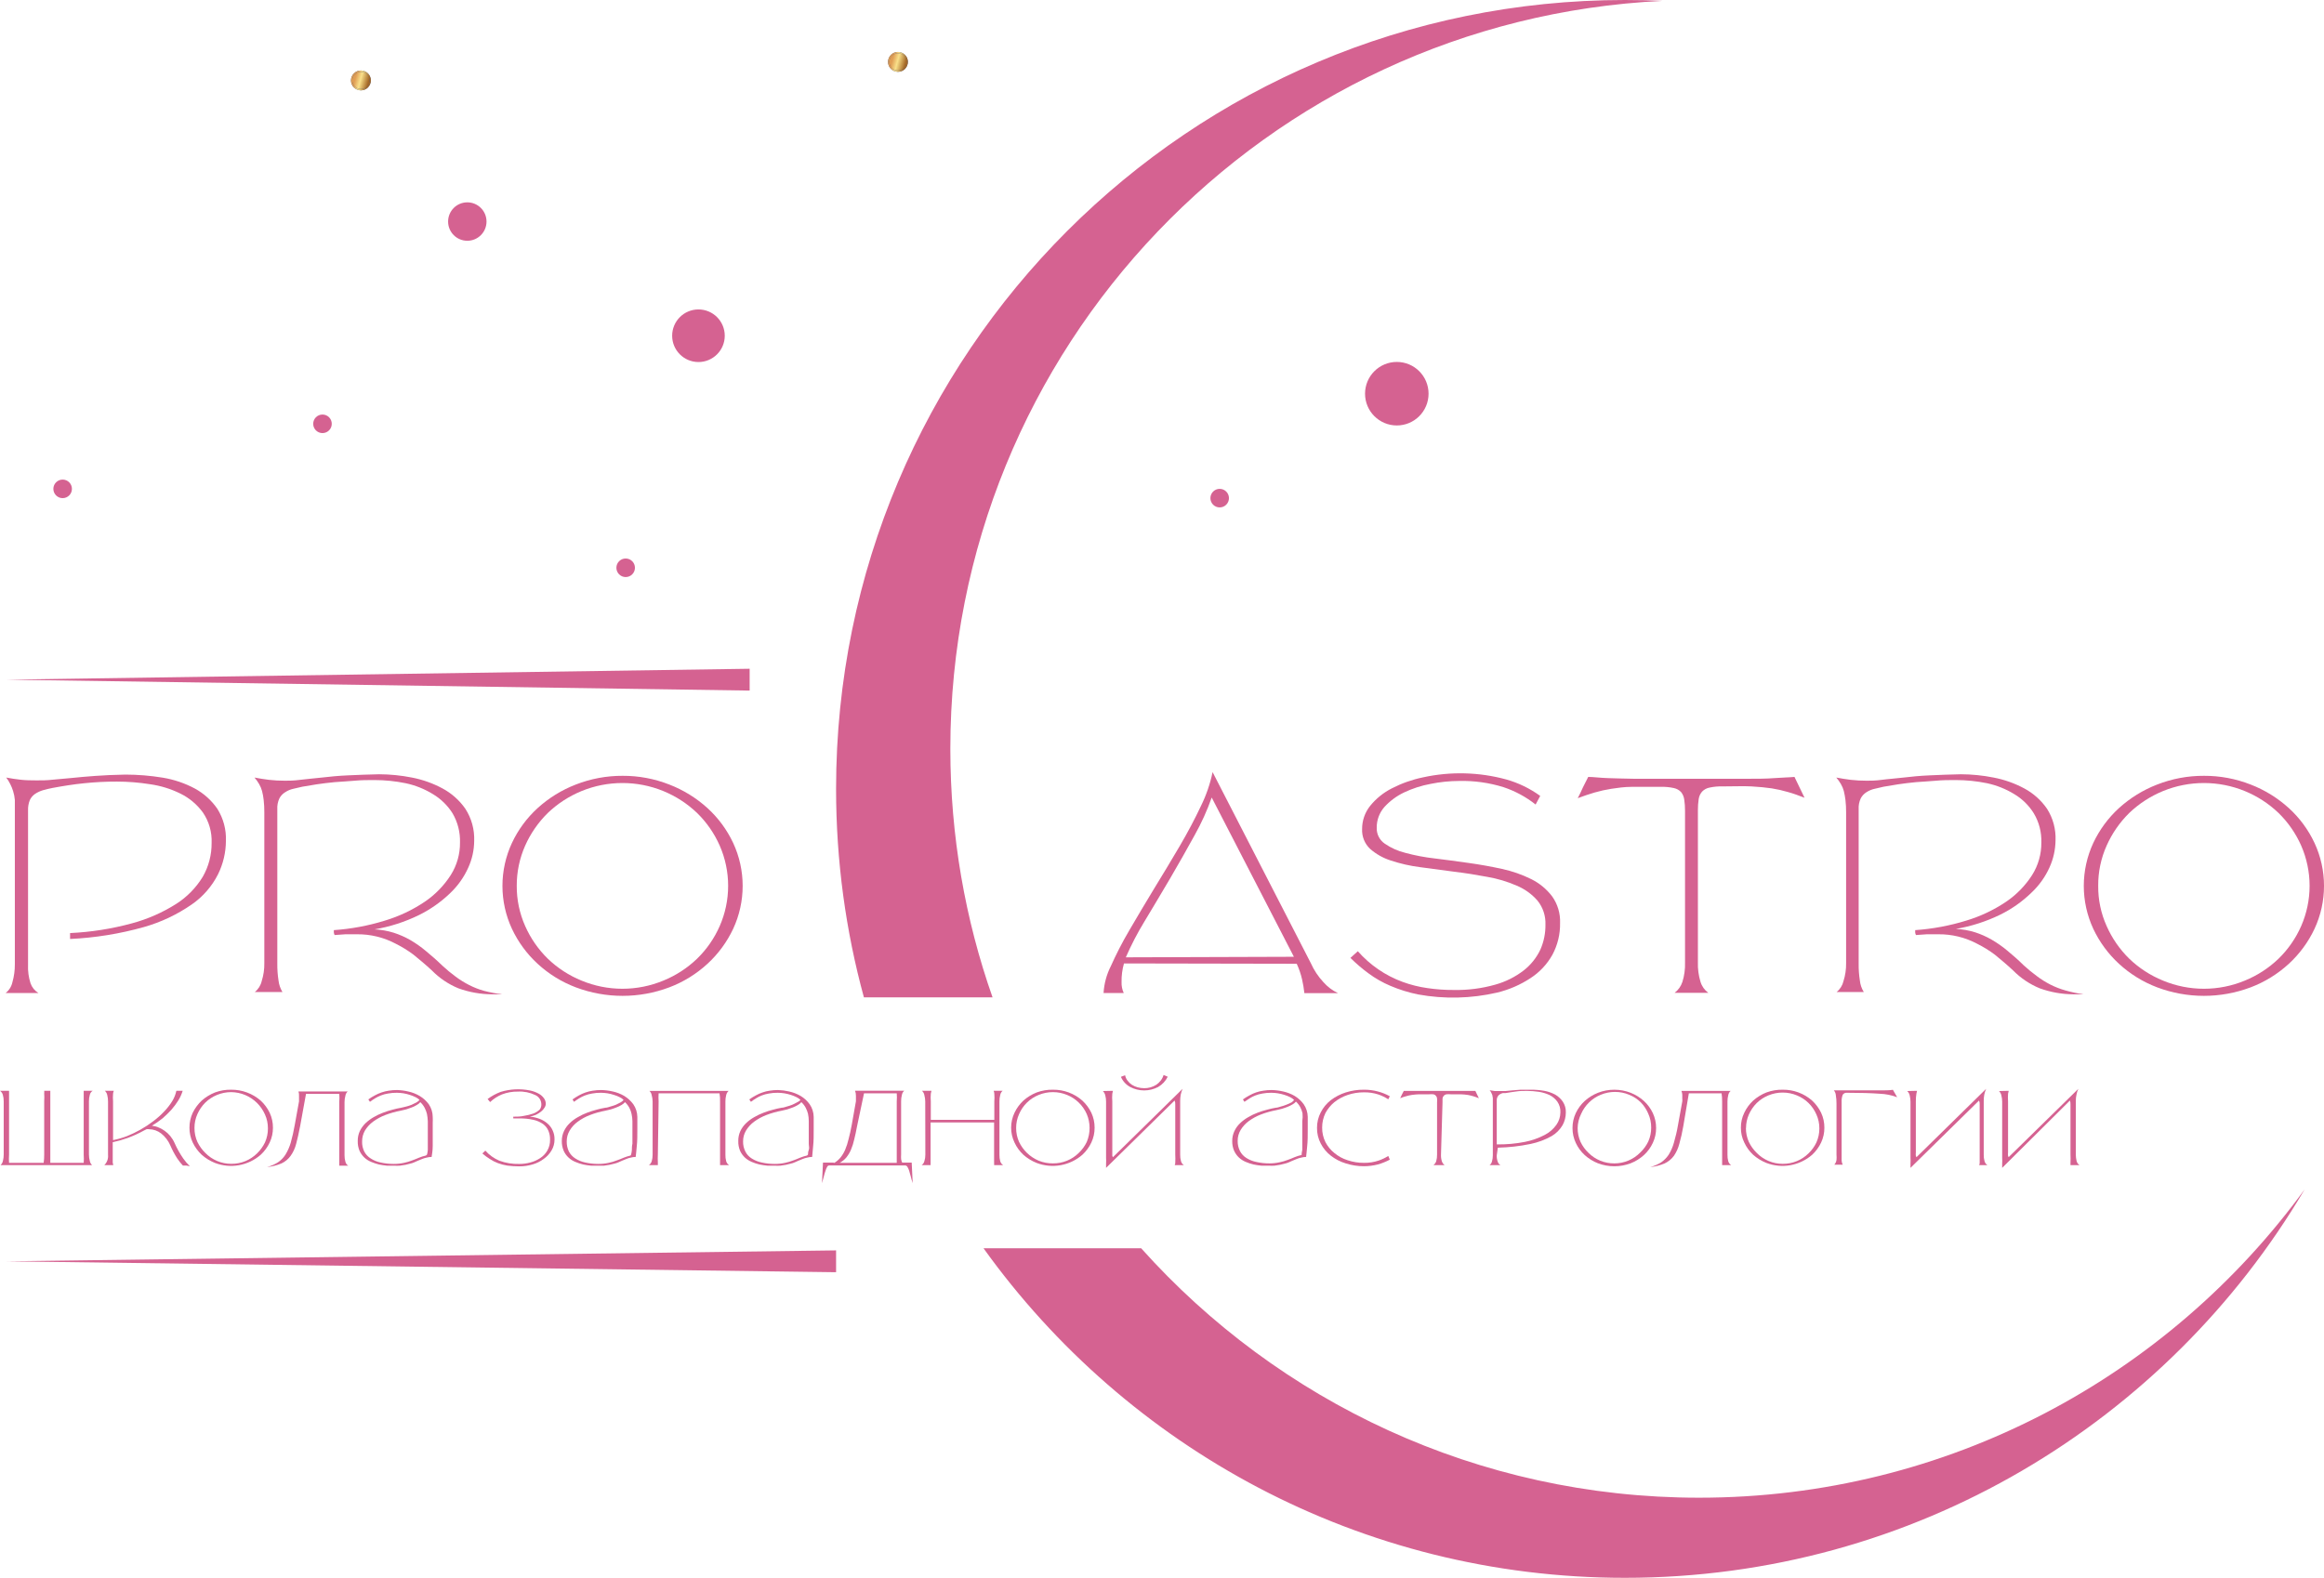 <?xml version="1.0" encoding="UTF-8"?> <svg xmlns="http://www.w3.org/2000/svg" width="455" height="309" viewBox="0 0 455 309" fill="none"><g clip-path="url(#clip0_649_2)"><path d="M146.768 135.244L1.241 133.106L146.768 130.969V135.244Z" fill="#D56291"></path><path fill-rule="evenodd" clip-rule="evenodd" d="M318.127 309C374.802 309 424.346 278.459 451.213 232.93C424.558 269.527 381.383 293.311 332.656 293.311C289.26 293.311 250.268 274.447 223.426 244.468H192.561C220.586 283.544 266.385 309 318.127 309ZM169.14 195.327H194.327C188.973 180.097 186.06 163.716 186.06 146.656C186.06 68.064 247.854 3.912 325.486 0.172C323.048 0.058 320.594 0 318.127 0C232.834 0 163.69 69.172 163.69 154.5C163.69 168.632 165.587 182.322 169.14 195.327Z" fill="#D56291"></path><path d="M16.388 227.731C16.428 227.204 16.428 226.675 16.388 226.149V214.735C16.403 214.535 16.403 214.335 16.388 214.136C16.388 213.965 16.388 213.858 16.388 213.794C16.383 213.737 16.383 213.68 16.388 213.623H18.14C17.999 213.71 17.876 213.825 17.781 213.961C17.685 214.097 17.618 214.251 17.585 214.414C17.465 214.823 17.407 215.248 17.414 215.675V226.106C17.415 226.532 17.473 226.956 17.585 227.367C17.638 227.681 17.797 227.967 18.033 228.179H0.107C0.351 227.952 0.516 227.653 0.577 227.325C0.679 226.927 0.73 226.517 0.726 226.106V215.675C0.731 215.248 0.674 214.823 0.556 214.414C0.469 214.093 0.272 213.813 0 213.623H1.773C1.768 213.68 1.768 213.737 1.773 213.794C1.767 213.908 1.767 214.022 1.773 214.136C1.761 214.335 1.761 214.535 1.773 214.735C1.773 214.991 1.773 215.312 1.773 215.718V226.149C1.732 226.675 1.732 227.204 1.773 227.731H8.547C8.624 227.207 8.66 226.678 8.653 226.149V215.675C8.687 215.155 8.687 214.634 8.653 214.115C8.672 213.951 8.672 213.786 8.653 213.623H9.85C9.855 213.68 9.855 213.737 9.85 213.794C9.84 213.908 9.84 214.022 9.85 214.136C9.85 214.286 9.85 214.478 9.85 214.735V226.149C9.85 226.555 9.85 226.876 9.85 227.111C9.85 227.346 9.85 227.581 9.85 227.731H16.388Z" fill="#D56291"></path><path d="M29.742 220.463C30.174 220.512 30.599 220.619 31.002 220.784C31.434 220.954 31.843 221.176 32.22 221.446C32.636 221.736 33.009 222.081 33.331 222.472C33.677 222.895 33.965 223.362 34.186 223.862C34.652 224.918 35.217 225.927 35.874 226.876C36.256 227.424 36.693 227.933 37.177 228.393L36.493 228.265H35.81C35.41 227.839 35.045 227.382 34.72 226.897C34.192 226.082 33.735 225.224 33.352 224.332C32.956 223.413 32.339 222.606 31.558 221.981C30.881 221.449 30.047 221.156 29.186 221.147C29.023 221.118 28.857 221.118 28.695 221.147L28.224 221.382C27.188 221.955 26.11 222.448 24.998 222.857C24.043 223.202 23.065 223.481 22.071 223.691V226.127C22.071 226.897 22.071 227.431 22.071 227.688C22.09 227.855 22.126 228.02 22.178 228.179H20.426C20.689 227.92 20.891 227.605 21.017 227.257C21.142 226.91 21.189 226.538 21.152 226.17V215.718C21.156 215.3 21.106 214.883 21.003 214.478C20.941 214.15 20.777 213.85 20.533 213.623H22.285C22.201 213.805 22.15 214.001 22.135 214.2C22.093 214.691 22.093 215.184 22.135 215.675V223.284C23.052 223.102 23.952 222.845 24.827 222.515C25.744 222.144 26.636 221.716 27.498 221.232C28.368 220.741 29.203 220.192 29.998 219.586C30.763 219.015 31.478 218.378 32.135 217.684C32.732 217.065 33.262 216.385 33.716 215.654C34.101 215.028 34.375 214.341 34.528 213.623H35.767C35.563 214.284 35.276 214.916 34.912 215.504C34.511 216.143 34.061 216.751 33.566 217.321C33.021 217.916 32.443 218.479 31.835 219.009C31.17 219.54 30.471 220.025 29.742 220.463Z" fill="#D56291"></path><path d="M45.276 213.41C47.396 213.393 49.448 214.154 51.045 215.548C51.772 216.222 52.366 217.027 52.797 217.92C53.225 218.837 53.444 219.837 53.438 220.849C53.445 221.853 53.226 222.847 52.797 223.756C52.372 224.659 51.777 225.471 51.045 226.149C49.838 227.203 48.367 227.908 46.791 228.19C45.214 228.473 43.59 228.321 42.093 227.752C41.138 227.373 40.256 226.83 39.486 226.149C38.76 225.466 38.166 224.654 37.734 223.756C37.305 222.847 37.086 221.853 37.093 220.849C37.087 219.837 37.306 218.837 37.734 217.92C38.172 217.031 38.766 216.228 39.486 215.548C40.256 214.866 41.138 214.324 42.093 213.944C43.111 213.569 44.191 213.388 45.276 213.41ZM38.076 220.913C38.071 221.855 38.267 222.788 38.653 223.648C39.039 224.444 39.559 225.168 40.191 225.786C40.853 226.464 41.644 227.003 42.517 227.37C43.391 227.737 44.329 227.925 45.276 227.924C46.228 227.933 47.173 227.751 48.054 227.389C48.906 227.034 49.682 226.519 50.34 225.872C50.972 225.253 51.492 224.53 51.879 223.734C52.264 222.874 52.461 221.941 52.455 220.998C52.462 220.055 52.266 219.122 51.879 218.262C51.507 217.426 50.986 216.666 50.34 216.018C48.993 214.675 47.178 213.909 45.276 213.88C44.316 213.878 43.364 214.068 42.477 214.436C41.626 214.784 40.85 215.292 40.191 215.932C39.545 216.58 39.024 217.341 38.653 218.177C38.265 219.036 38.069 219.97 38.076 220.913Z" fill="#D56291"></path><path d="M58.757 220.57C58.501 221.896 58.244 223.05 57.988 223.991C57.777 224.843 57.407 225.648 56.898 226.363C56.441 226.997 55.831 227.505 55.125 227.838C54.212 228.222 53.247 228.466 52.262 228.565C53.015 228.365 53.735 228.056 54.398 227.646C54.987 227.253 55.489 226.744 55.873 226.149C56.325 225.416 56.677 224.625 56.92 223.798C57.242 222.644 57.506 221.474 57.71 220.293L58.543 215.697C58.543 215.505 58.543 215.312 58.543 215.141C58.554 214.985 58.554 214.828 58.543 214.671C58.567 214.361 58.53 214.049 58.437 213.752H68.073C67.832 213.97 67.673 214.264 67.624 214.586C67.512 214.989 67.454 215.406 67.453 215.825V226.257C67.448 226.683 67.506 227.108 67.624 227.518C67.661 227.677 67.729 227.826 67.824 227.959C67.919 228.091 68.04 228.203 68.18 228.287H66.427V228.137C66.427 228.137 66.427 227.966 66.427 227.795C66.427 227.625 66.427 227.432 66.427 227.175V215.804C66.468 215.278 66.468 214.749 66.427 214.222H59.911L58.757 220.57Z" fill="#D56291"></path><path d="M82.134 215.418C81.921 215.194 81.667 215.012 81.386 214.883C81.028 214.705 80.656 214.555 80.275 214.435C79.857 214.293 79.428 214.186 78.993 214.114C78.569 214.048 78.14 214.012 77.711 214.007C77.123 213.997 76.536 214.047 75.959 214.157C75.475 214.228 75.002 214.357 74.549 214.542C74.148 214.699 73.762 214.893 73.395 215.119C73.063 215.322 72.742 215.544 72.433 215.781L72.113 215.311C72.521 215.017 72.949 214.752 73.395 214.52C73.811 214.289 74.247 214.095 74.698 213.943C75.156 213.784 75.628 213.669 76.109 213.601C76.652 213.512 77.203 213.469 77.754 213.473C78.473 213.494 79.189 213.587 79.89 213.751C80.688 213.917 81.453 214.213 82.155 214.627C82.854 215.046 83.464 215.598 83.95 216.252C84.445 216.984 84.713 217.847 84.719 218.731C84.74 219.13 84.74 219.529 84.719 219.928V221.061C84.719 222.386 84.719 223.498 84.719 224.438C84.719 225.379 84.57 226.084 84.505 226.576C84.181 226.576 83.857 226.62 83.544 226.704C83.229 226.764 82.921 226.857 82.625 226.982L81.792 227.324L81.066 227.644C80.832 227.748 80.588 227.827 80.339 227.88L79.399 228.115L78.288 228.286C77.918 228.307 77.546 228.307 77.177 228.286H75.766C75.235 228.239 74.707 228.16 74.185 228.051C73.66 227.918 73.146 227.747 72.647 227.538C72.159 227.332 71.711 227.043 71.322 226.683C70.927 226.305 70.608 225.855 70.382 225.357C70.137 224.754 70.02 224.106 70.04 223.455C70.028 222.784 70.167 222.12 70.446 221.51C70.727 220.938 71.103 220.418 71.557 219.971C72.038 219.52 72.569 219.126 73.138 218.795C73.725 218.452 74.34 218.159 74.976 217.919C75.59 217.681 76.218 217.481 76.856 217.32C77.419 217.163 77.99 217.034 78.566 216.935L79.548 216.701C79.905 216.612 80.255 216.498 80.596 216.358L81.514 215.91C81.747 215.782 81.957 215.616 82.134 215.418ZM83.608 226.106C83.683 225.811 83.733 225.51 83.758 225.208C83.758 224.844 83.758 224.438 83.758 223.989V222.622C83.758 222.13 83.758 221.702 83.758 221.296C83.758 220.89 83.758 220.078 83.758 219.565C83.737 219.084 83.68 218.605 83.586 218.133C83.486 217.724 83.335 217.329 83.138 216.957C82.921 216.539 82.632 216.162 82.283 215.846C82.097 216.076 81.863 216.266 81.599 216.401C81.297 216.592 80.974 216.749 80.638 216.872L79.548 217.256L78.459 217.513C77.424 217.708 76.409 217.994 75.425 218.368C74.572 218.693 73.767 219.132 73.032 219.672C72.397 220.14 71.86 220.728 71.451 221.403C71.081 222.055 70.89 222.792 70.895 223.54C70.869 224.228 71.016 224.912 71.322 225.528C71.613 226.083 72.049 226.548 72.583 226.875C73.175 227.26 73.835 227.529 74.527 227.666C75.362 227.852 76.215 227.945 77.07 227.944C77.752 227.946 78.433 227.875 79.1 227.73C79.639 227.618 80.168 227.46 80.681 227.26C81.151 227.089 81.599 226.918 82.027 226.726C82.47 226.545 82.927 226.402 83.394 226.298L83.608 226.106Z" fill="#D56291"></path><path d="M105.979 216.126C105.952 215.768 105.829 215.424 105.622 215.131C105.415 214.837 105.132 214.605 104.804 214.459C103.754 213.95 102.593 213.715 101.428 213.775C100.348 213.754 99.274 213.943 98.266 214.331C97.412 214.684 96.629 215.191 95.958 215.827L95.467 215.229C96.248 214.652 97.103 214.185 98.01 213.839C99.879 213.267 101.863 213.172 103.778 213.562C104.368 213.685 104.937 213.894 105.467 214.181C105.872 214.4 106.222 214.706 106.492 215.079C106.718 215.382 106.845 215.748 106.855 216.126C106.853 216.417 106.764 216.7 106.599 216.939C106.426 217.227 106.201 217.48 105.937 217.687C105.632 217.927 105.302 218.135 104.954 218.307C104.562 218.472 104.154 218.595 103.736 218.67C104.393 218.739 105.039 218.89 105.659 219.119C106.223 219.33 106.744 219.641 107.197 220.038C107.63 220.404 107.974 220.865 108.202 221.385C108.459 221.94 108.583 222.547 108.565 223.159C108.574 223.911 108.374 224.651 107.988 225.296C107.598 225.954 107.074 226.523 106.449 226.963C105.807 227.445 105.083 227.807 104.313 228.032C103.454 228.293 102.561 228.423 101.663 228.417C100.878 228.418 100.092 228.368 99.313 228.268C98.677 228.17 98.055 228.005 97.454 227.776C96.912 227.573 96.396 227.308 95.916 226.985C95.394 226.664 94.901 226.299 94.441 225.895L95.018 225.339C95.774 226.188 96.708 226.86 97.753 227.306C99.003 227.769 100.331 227.986 101.663 227.947C102.385 227.951 103.103 227.858 103.8 227.669C104.491 227.494 105.148 227.205 105.744 226.814C106.326 226.443 106.81 225.937 107.154 225.339C107.528 224.69 107.713 223.95 107.689 223.202C107.71 222.601 107.6 222.003 107.368 221.449C107.148 220.931 106.794 220.481 106.343 220.145C105.777 219.746 105.138 219.463 104.462 219.312C103.537 219.106 102.59 219.013 101.642 219.033H100.488V218.692C101.193 218.692 101.877 218.692 102.625 218.521C103.236 218.427 103.836 218.276 104.419 218.072C104.89 217.898 105.319 217.628 105.68 217.281C105.922 216.948 106.029 216.535 105.979 216.126Z" fill="#D56291"></path><path d="M122.088 215.418C121.88 215.188 121.625 215.005 121.34 214.884C120.985 214.697 120.613 214.547 120.228 214.435C119.811 214.293 119.382 214.186 118.947 214.114C118.523 214.049 118.094 214.013 117.665 214.007C117.077 213.998 116.49 214.049 115.913 214.157C115.43 214.234 114.957 214.363 114.503 214.542C114.102 214.7 113.715 214.893 113.349 215.119C113.017 215.322 112.696 215.543 112.387 215.782L112.088 215.311C112.492 215.022 112.913 214.758 113.349 214.52C113.765 214.288 114.201 214.095 114.652 213.943C115.11 213.784 115.582 213.67 116.062 213.601C116.606 213.513 117.156 213.47 117.707 213.473C118.463 213.489 119.215 213.582 119.951 213.751C120.748 213.921 121.512 214.217 122.216 214.627C122.904 215.052 123.506 215.603 123.989 216.252C124.492 216.982 124.767 217.845 124.78 218.731C124.78 219.137 124.78 219.543 124.78 219.928V221.061C124.78 222.386 124.78 223.498 124.673 224.438C124.566 225.379 124.545 226.084 124.459 226.576C124.134 226.577 123.811 226.619 123.498 226.704C123.189 226.764 122.889 226.857 122.6 226.982C122.316 227.079 122.038 227.193 121.767 227.324L121.041 227.645C120.806 227.745 120.563 227.824 120.314 227.88L119.353 228.115L118.263 228.286H117.13H115.72C115.196 228.239 114.675 228.161 114.16 228.051C113.634 227.925 113.119 227.753 112.622 227.538C112.131 227.338 111.682 227.048 111.297 226.683C110.895 226.311 110.575 225.86 110.357 225.358C110.104 224.756 109.98 224.108 109.994 223.455C109.988 222.783 110.135 222.118 110.421 221.51C110.695 220.934 111.072 220.412 111.532 219.971C112.005 219.511 112.537 219.115 113.114 218.795C113.693 218.452 114.301 218.159 114.93 217.919C115.545 217.684 116.173 217.484 116.81 217.32C117.373 217.163 117.943 217.035 118.519 216.936C118.818 216.936 119.16 216.808 119.523 216.701C119.879 216.609 120.229 216.495 120.571 216.359L121.468 215.91C121.705 215.789 121.916 215.622 122.088 215.418ZM123.562 226.106C123.636 225.811 123.686 225.511 123.711 225.208C123.711 224.844 123.712 224.438 123.818 223.99V222.621C123.818 222.13 123.818 221.703 123.818 221.296C123.818 220.89 123.818 220.078 123.818 219.565C123.809 219.083 123.751 218.603 123.647 218.133C123.563 217.722 123.419 217.326 123.22 216.957C122.996 216.543 122.708 216.168 122.365 215.845C122.171 216.069 121.939 216.257 121.682 216.401C121.369 216.588 121.04 216.745 120.699 216.871C120.357 217.021 119.993 217.128 119.609 217.256L118.541 217.513C117.505 217.703 116.489 217.989 115.506 218.368C114.652 218.689 113.847 219.128 113.114 219.672C112.473 220.134 111.935 220.723 111.532 221.403C111.146 222.048 110.946 222.788 110.956 223.541C110.941 224.228 111.088 224.909 111.383 225.528C111.68 226.078 112.115 226.543 112.643 226.875C113.237 227.256 113.897 227.524 114.588 227.666C115.423 227.851 116.275 227.944 117.13 227.944C117.813 227.948 118.494 227.876 119.16 227.73C119.7 227.618 120.228 227.461 120.741 227.26C121.233 227.089 121.682 226.918 122.109 226.725C122.546 226.548 122.996 226.405 123.455 226.298L123.562 226.106Z" fill="#D56291"></path><path d="M128.797 226.106C128.767 226.633 128.767 227.161 128.797 227.688C128.78 227.852 128.78 228.016 128.797 228.18H127.045C127.311 227.993 127.506 227.722 127.6 227.41C127.715 227 127.773 226.575 127.771 226.149V215.718C127.767 215.306 127.709 214.897 127.6 214.5C127.546 214.174 127.389 213.874 127.152 213.645H142.642C142.401 213.865 142.237 214.157 142.172 214.478C142.068 214.883 142.017 215.3 142.023 215.718V226.149C142.012 226.575 142.062 226.999 142.172 227.41C142.261 227.73 142.467 228.005 142.749 228.18H140.976C140.994 228.132 140.994 228.079 140.976 228.03C140.994 227.917 140.994 227.801 140.976 227.688C140.976 227.539 140.976 227.325 140.976 227.068V215.697C140.994 215.167 140.958 214.637 140.869 214.115H128.946C128.906 214.642 128.906 215.17 128.946 215.697L128.797 226.106Z" fill="#D56291"></path><path d="M156.722 215.418C156.505 215.198 156.252 215.018 155.974 214.883C155.616 214.705 155.245 214.555 154.863 214.435C154.438 214.293 154.002 214.186 153.56 214.114C153.143 214.049 152.721 214.014 152.299 214.007C151.705 213.998 151.11 214.048 150.526 214.157C150.043 214.234 149.57 214.363 149.116 214.542C148.721 214.699 148.343 214.892 147.983 215.119C147.651 215.322 147.33 215.544 147.022 215.781L146.701 215.311C147.109 215.017 147.537 214.752 147.983 214.52C148.397 214.285 148.834 214.091 149.287 213.943C149.743 213.779 150.216 213.664 150.697 213.601C151.24 213.512 151.791 213.469 152.342 213.473C153.062 213.496 153.777 213.589 154.479 213.751C155.275 213.921 156.04 214.217 156.743 214.627C157.44 215.04 158.044 215.593 158.517 216.252C159.019 216.982 159.294 217.845 159.307 218.731C159.307 219.137 159.307 219.544 159.307 219.928V221.061C159.307 222.386 159.307 223.498 159.201 224.438C159.094 225.379 159.072 226.084 159.008 226.576C158.683 226.576 158.36 226.62 158.047 226.704C157.732 226.764 157.424 226.857 157.128 226.982C156.844 227.079 156.565 227.194 156.295 227.324L155.568 227.644C155.335 227.748 155.091 227.827 154.842 227.88L153.88 228.115L152.791 228.286C152.414 228.307 152.036 228.307 151.658 228.286H150.269C149.738 228.239 149.21 228.16 148.688 228.051C148.161 227.925 147.647 227.754 147.15 227.538C146.662 227.332 146.214 227.043 145.825 226.683C145.43 226.305 145.111 225.855 144.885 225.357C144.64 224.754 144.523 224.106 144.543 223.455C144.531 222.784 144.669 222.12 144.949 221.51C145.223 220.933 145.599 220.412 146.06 219.971C146.537 219.515 147.068 219.12 147.641 218.795C148.228 218.452 148.843 218.159 149.479 217.919C150.091 217.678 150.72 217.478 151.359 217.32C151.915 217.163 152.478 217.034 153.047 216.935C153.368 216.935 153.688 216.807 154.051 216.701C154.407 216.609 154.757 216.495 155.098 216.358C155.406 216.226 155.705 216.076 155.996 215.91C156.269 215.798 156.516 215.63 156.722 215.418ZM158.196 226.106C158.196 225.892 158.196 225.592 158.346 225.208C158.496 224.823 158.346 224.438 158.346 223.989C158.346 223.54 158.346 223.092 158.346 222.622C158.346 222.151 158.346 221.702 158.346 221.296C158.346 220.89 158.346 220.078 158.346 219.565C158.343 219.084 158.293 218.604 158.196 218.133C158.096 217.724 157.945 217.329 157.748 216.957C157.531 216.539 157.242 216.162 156.893 215.846C156.703 216.073 156.471 216.262 156.209 216.401C155.902 216.583 155.58 216.74 155.248 216.872L154.158 217.256L153.068 217.513C152.033 217.705 151.018 217.992 150.034 218.368C149.182 218.693 148.377 219.132 147.641 219.672C147.007 220.14 146.469 220.728 146.06 221.403C145.674 222.048 145.474 222.788 145.483 223.54C145.465 224.23 145.62 224.913 145.932 225.528C146.215 226.082 146.644 226.547 147.171 226.875C147.773 227.257 148.439 227.525 149.137 227.666C149.972 227.852 150.824 227.945 151.68 227.944C152.362 227.946 153.043 227.875 153.709 227.73C154.248 227.614 154.776 227.457 155.291 227.26C155.761 227.089 156.209 226.918 156.637 226.726C157.08 226.545 157.537 226.402 158.004 226.298L158.196 226.106Z" fill="#D56291"></path><path d="M163.368 227.731C163.819 227.445 164.223 227.092 164.565 226.683C164.927 226.225 165.229 225.722 165.462 225.187C165.753 224.496 165.982 223.781 166.146 223.049C166.36 222.259 166.573 221.318 166.766 220.249L167.577 215.675C167.595 215.483 167.595 215.29 167.577 215.098C167.588 214.941 167.588 214.784 167.577 214.628C167.584 214.278 167.526 213.93 167.407 213.602H177.043C176.794 213.816 176.628 214.111 176.573 214.435C176.468 214.84 176.418 215.257 176.423 215.675V226.128C176.4 226.419 176.4 226.712 176.423 227.004C176.456 227.242 176.528 227.473 176.637 227.688H177.641H178.496L178.688 231.707C178.531 231.236 178.403 230.787 178.303 230.36C178.197 229.953 178.09 229.59 178.004 229.291C177.926 229.037 177.818 228.793 177.684 228.564C177.646 228.483 177.589 228.412 177.519 228.356C177.448 228.3 177.366 228.262 177.278 228.244H162.321C162.238 228.25 162.157 228.279 162.089 228.328C162.021 228.377 161.969 228.444 161.937 228.521C161.798 228.763 161.69 229.022 161.616 229.291C161.502 229.605 161.395 229.968 161.296 230.381C161.189 230.809 161.061 231.236 160.933 231.707L161.125 227.688H161.488H163.155L163.368 227.731ZM167.791 220.591C167.62 221.553 167.428 222.408 167.236 223.178C167.086 223.866 166.872 224.539 166.595 225.187C166.365 225.724 166.063 226.228 165.697 226.683C165.333 227.111 164.89 227.467 164.394 227.731H175.568C175.581 227.524 175.581 227.317 175.568 227.111C175.568 226.854 175.568 226.534 175.568 226.128V215.696C175.611 215.17 175.611 214.641 175.568 214.115H169.159L167.791 220.591Z" fill="#D56291"></path><path d="M181.146 215.718C181.143 215.299 181.085 214.882 180.975 214.478C180.923 214.147 180.756 213.844 180.505 213.623H182.363C182.307 213.812 182.264 214.005 182.235 214.2C182.193 214.698 182.193 215.199 182.235 215.696V219.309H194.67V215.696C194.712 215.206 194.712 214.712 194.67 214.221C194.666 214.016 194.623 213.813 194.542 213.623H196.294C196.045 213.838 195.879 214.132 195.824 214.456C195.718 214.868 195.668 215.293 195.675 215.718V226.149C195.665 226.574 195.715 226.999 195.824 227.41C195.914 227.73 196.119 228.004 196.401 228.179H194.628C194.646 228.131 194.646 228.078 194.628 228.03C194.646 227.916 194.646 227.801 194.628 227.688C194.628 227.538 194.628 227.325 194.628 227.068V219.822H182.192V226.106C182.192 226.876 182.192 227.41 182.192 227.688C182.182 227.851 182.182 228.016 182.192 228.179H180.44C180.706 227.996 180.896 227.723 180.975 227.41C181.107 227.003 181.172 226.577 181.167 226.149L181.146 215.718Z" fill="#D56291"></path><path d="M206.144 213.41C208.266 213.381 210.322 214.143 211.913 215.547C212.64 216.222 213.235 217.026 213.666 217.92C214.094 218.836 214.313 219.837 214.307 220.848C214.313 221.853 214.094 222.846 213.666 223.755C213.24 224.658 212.645 225.471 211.913 226.149C210.706 227.202 209.235 227.908 207.659 228.19C206.082 228.472 204.458 228.321 202.961 227.753C202.006 227.372 201.124 226.83 200.354 226.149C199.629 225.47 199.041 224.657 198.624 223.755C198.188 222.848 197.962 221.855 197.961 220.848C197.962 219.835 198.189 218.835 198.624 217.92C199.047 217.028 199.634 216.223 200.354 215.547C201.124 214.867 202.006 214.324 202.961 213.944C203.98 213.571 205.059 213.389 206.144 213.41ZM198.944 220.912C198.939 221.855 199.136 222.788 199.521 223.649C199.907 224.444 200.427 225.167 201.059 225.786C201.722 226.428 202.497 226.943 203.346 227.304C204.234 227.665 205.185 227.847 206.144 227.838C207.097 227.847 208.041 227.665 208.922 227.304C209.777 226.953 210.554 226.438 211.208 225.786C211.854 225.174 212.382 224.449 212.768 223.649C213.136 222.783 213.325 221.853 213.323 220.912C213.327 219.972 213.138 219.041 212.768 218.176C212.396 217.335 211.867 216.573 211.208 215.932C210.552 215.287 209.775 214.778 208.922 214.436C208.042 214.067 207.098 213.878 206.144 213.88C205.184 213.878 204.232 214.067 203.346 214.436C201.628 215.13 200.253 216.474 199.521 218.176C199.134 219.036 198.937 219.97 198.944 220.912Z" fill="#D56291"></path><path d="M217.896 213.625C217.84 213.814 217.797 214.007 217.768 214.202C217.727 214.7 217.727 215.2 217.768 215.698V225.702C217.753 225.915 217.753 226.129 217.768 226.343C217.794 226.443 217.837 226.537 217.896 226.621L231.528 213.24C231.375 213.607 231.253 213.986 231.165 214.373C231.096 214.768 231.061 215.169 231.058 215.57V226.151C231.049 226.562 231.1 226.972 231.207 227.369C231.285 227.705 231.492 227.998 231.785 228.181H229.99C230.067 228.029 230.104 227.86 230.096 227.689C230.126 227.163 230.126 226.635 230.096 226.108V216.318C230.122 216.048 230.078 215.775 229.968 215.527L216.55 228.715C216.55 228.48 216.55 228.203 216.55 227.861C216.573 227.49 216.573 227.119 216.55 226.749V215.762C216.556 215.351 216.505 214.941 216.401 214.544C216.33 214.213 216.166 213.909 215.931 213.668L217.896 213.625ZM220.268 210.568C220.348 210.957 220.516 211.323 220.759 211.637C220.996 211.955 221.284 212.23 221.614 212.449C221.957 212.669 222.332 212.835 222.725 212.941C223.144 213.05 223.574 213.108 224.007 213.112C224.855 213.126 225.688 212.888 226.4 212.428C226.725 212.203 227.013 211.928 227.255 211.616C227.506 211.29 227.695 210.92 227.81 210.525L228.622 210.867C228.208 211.708 227.553 212.407 226.742 212.877C225.898 213.318 224.96 213.549 224.007 213.549C223.054 213.549 222.116 213.318 221.272 212.877C220.461 212.436 219.822 211.736 219.456 210.889L220.268 210.568Z" fill="#D56291"></path><path d="M253.363 215.418C253.146 215.198 252.893 215.017 252.615 214.884C252.257 214.705 251.886 214.555 251.504 214.435C251.078 214.295 250.643 214.188 250.201 214.114C249.776 214.049 249.348 214.013 248.919 214.007C248.331 214 247.744 214.049 247.167 214.157C246.684 214.234 246.211 214.363 245.756 214.542C245.361 214.695 244.981 214.888 244.624 215.119L243.641 215.782L243.342 215.311C243.75 215.017 244.178 214.753 244.624 214.52C245.033 214.289 245.462 214.095 245.906 213.943C246.371 213.782 246.85 213.667 247.337 213.601C247.874 213.513 248.418 213.47 248.961 213.473C249.717 213.489 250.469 213.582 251.205 213.751C252.002 213.921 252.766 214.217 253.47 214.627C254.162 215.046 254.765 215.598 255.243 216.252C255.746 216.982 256.021 217.845 256.034 218.731C256.034 219.137 256.034 219.543 256.034 219.928V221.061C256.034 222.386 256.034 223.498 255.927 224.438C255.82 225.379 255.799 226.084 255.713 226.576C255.396 226.578 255.08 226.621 254.773 226.704C254.458 226.764 254.15 226.857 253.854 226.982C253.57 227.079 253.292 227.193 253.021 227.324L252.295 227.645C252.06 227.745 251.817 227.824 251.568 227.88L250.607 228.115L249.517 228.286C249.14 228.307 248.762 228.307 248.385 228.286H246.974C246.45 228.238 245.93 228.159 245.415 228.051C244.888 227.925 244.373 227.753 243.876 227.538C243.388 227.332 242.94 227.043 242.552 226.683C242.156 226.305 241.837 225.855 241.612 225.358C241.358 224.756 241.234 224.108 241.248 223.455C241.242 222.783 241.388 222.118 241.676 221.51C241.949 220.934 242.326 220.412 242.787 219.971C243.263 219.516 243.794 219.121 244.368 218.795C244.947 218.452 245.555 218.159 246.184 217.919C246.805 217.681 247.44 217.481 248.086 217.32C248.641 217.163 249.205 217.035 249.773 216.936C250.072 216.936 250.414 216.808 250.778 216.701C251.134 216.609 251.484 216.495 251.824 216.359C252.184 216.225 252.533 216.068 252.872 215.888C253.06 215.759 253.225 215.6 253.363 215.418ZM254.837 226.106C254.837 225.892 254.88 225.593 254.965 225.208C254.965 224.844 254.965 224.438 254.965 223.99C254.965 223.541 254.965 223.092 254.965 222.621C254.965 222.151 254.965 221.703 254.965 221.296C254.965 220.89 254.965 220.078 254.965 219.565C255.046 219.056 255.06 218.539 255.008 218.026C254.924 217.615 254.78 217.219 254.581 216.85C254.364 216.432 254.075 216.055 253.726 215.739C253.537 215.966 253.304 216.155 253.043 216.294C252.735 216.477 252.414 216.634 252.081 216.765C251.718 216.914 251.354 217.021 250.97 217.149L249.902 217.406C248.866 217.599 247.851 217.885 246.867 218.261C246.015 218.587 245.21 219.025 244.475 219.565C243.84 220.033 243.302 220.622 242.893 221.296C242.507 221.942 242.307 222.682 242.317 223.434C242.298 224.123 242.453 224.807 242.765 225.422C243.048 225.975 243.477 226.44 244.004 226.768C244.604 227.153 245.271 227.422 245.97 227.559C246.805 227.747 247.658 227.84 248.513 227.837C249.188 227.841 249.862 227.769 250.521 227.623C251.068 227.511 251.603 227.353 252.124 227.153C252.594 226.982 253.043 226.811 253.47 226.619C253.913 226.438 254.37 226.295 254.837 226.191V226.106Z" fill="#D56291"></path><path d="M272.102 227.11C271.354 227.506 270.566 227.821 269.751 228.051C268.864 228.275 267.953 228.39 267.038 228.393C265.826 228.397 264.622 228.21 263.47 227.837C262.408 227.519 261.415 227.004 260.542 226.319C259.724 225.679 259.054 224.87 258.577 223.947C258.085 223.004 257.835 221.954 257.85 220.89C257.839 219.834 258.088 218.791 258.577 217.855C259.047 216.921 259.719 216.104 260.542 215.461C261.425 214.792 262.415 214.279 263.47 213.943C264.623 213.578 265.828 213.397 267.038 213.409C267.954 213.401 268.866 213.516 269.751 213.751C270.572 213.962 271.362 214.278 272.102 214.691L271.803 215.29C271.201 214.9 270.556 214.585 269.88 214.349C268.963 214.047 268.003 213.903 267.038 213.922C265.956 213.913 264.879 214.087 263.854 214.435C262.91 214.75 262.028 215.227 261.247 215.846C260.53 216.438 259.935 217.164 259.496 217.983C259.067 218.869 258.847 219.842 258.855 220.826C258.841 221.811 259.061 222.785 259.496 223.669C259.925 224.495 260.521 225.223 261.247 225.806C262.009 226.442 262.887 226.921 263.833 227.217C264.865 227.566 265.949 227.739 267.038 227.73C268.018 227.747 268.994 227.595 269.922 227.281C270.581 227.055 271.212 226.753 271.803 226.384L272.102 227.11Z" fill="#D56291"></path><path d="M282.122 226.106C282.099 226.555 282.157 227.003 282.293 227.432C282.39 227.73 282.577 227.991 282.827 228.18H280.648C280.893 227.986 281.078 227.727 281.182 227.432C281.306 227.001 281.363 226.554 281.353 226.106V215.889C281.378 215.633 281.378 215.376 281.353 215.12C281.335 214.931 281.26 214.752 281.139 214.607C281.014 214.454 280.841 214.349 280.648 214.307C280.349 214.28 280.049 214.28 279.75 214.307C278.981 214.307 278.319 214.307 277.806 214.307C277.334 214.323 276.863 214.366 276.396 214.435C276.013 214.494 275.634 214.579 275.264 214.692C274.877 214.792 274.498 214.92 274.131 215.077L274.473 214.35C274.58 214.115 274.708 213.88 274.836 213.645H276.182H277.934H285.69H287.485H288.852L289.536 215.077C288.848 214.79 288.132 214.575 287.399 214.435C286.939 214.366 286.476 214.323 286.011 214.307C285.476 214.307 284.836 214.307 284.066 214.307C283.768 214.28 283.467 214.28 283.169 214.307C282.968 214.345 282.787 214.45 282.656 214.607C282.528 214.75 282.446 214.929 282.421 215.12C282.408 215.376 282.408 215.633 282.421 215.889L282.122 226.106Z" fill="#D56291"></path><path d="M293.04 226.255C293.018 226.684 293.084 227.113 293.232 227.516C293.274 227.656 293.342 227.787 293.434 227.901C293.525 228.014 293.638 228.109 293.766 228.179H291.63C291.862 228.004 292.028 227.755 292.1 227.474C292.215 227.078 292.273 226.667 292.271 226.255V215.888C292.271 215.546 292.271 215.268 292.271 215.033C292.25 214.831 292.214 214.631 292.164 214.434C292.106 214.272 292.034 214.115 291.95 213.964C291.873 213.801 291.773 213.649 291.651 213.516L292.634 213.665H293.724H294.792L296.096 213.537L297.719 213.408C298.318 213.408 299.001 213.408 299.749 213.408C300.608 213.404 301.466 213.475 302.313 213.622C303.058 213.755 303.778 214 304.45 214.349C305.056 214.689 305.575 215.165 305.967 215.738C306.384 216.371 306.593 217.118 306.565 217.876C306.563 218.743 306.342 219.596 305.924 220.355C305.406 221.239 304.67 221.975 303.787 222.493C302.5 223.214 301.109 223.733 299.664 224.032C297.554 224.469 295.408 224.713 293.253 224.759L293.04 226.255ZM293.04 224.117C294.89 224.149 296.738 223.984 298.553 223.626C299.908 223.358 301.217 222.898 302.441 222.258C303.351 221.787 304.135 221.106 304.727 220.27C305.218 219.567 305.486 218.733 305.497 217.876C305.54 217.117 305.33 216.365 304.898 215.738C304.501 215.198 303.981 214.758 303.381 214.456C302.703 214.141 301.984 213.925 301.245 213.815C300.502 213.706 299.752 213.649 299.001 213.644C298.253 213.644 297.527 213.644 296.865 213.751C296.202 213.857 295.433 213.943 294.728 214.071H294.215C294.018 214.118 293.83 214.197 293.66 214.306C293.477 214.403 293.328 214.552 293.232 214.734C293.097 214.959 293.03 215.219 293.04 215.482V224.117Z" fill="#D56291"></path><path d="M316.076 213.412C317.165 213.413 318.245 213.615 319.259 214.011C320.21 214.386 321.086 214.929 321.845 215.614C322.578 216.283 323.173 217.089 323.597 217.987C324.025 218.903 324.244 219.903 324.238 220.915C324.244 221.92 324.025 222.913 323.597 223.822C323.179 224.729 322.583 225.543 321.845 226.216C321.086 226.901 320.21 227.444 319.259 227.819C317.194 228.599 314.915 228.599 312.85 227.819C311.899 227.444 311.023 226.901 310.264 226.216C309.526 225.543 308.93 224.729 308.512 223.822C308.083 222.913 307.865 221.92 307.871 220.915C307.865 219.903 308.084 218.903 308.512 217.987C308.936 217.089 309.531 216.283 310.264 215.614C311.023 214.929 311.899 214.386 312.85 214.011C313.878 213.61 314.972 213.407 316.076 213.412ZM308.875 220.915C308.87 221.858 309.067 222.791 309.452 223.651C309.838 224.452 310.367 225.177 311.012 225.788C311.667 226.44 312.444 226.956 313.298 227.306C314.179 227.668 315.123 227.849 316.076 227.84C317.02 227.839 317.954 227.649 318.823 227.282C319.693 226.915 320.48 226.378 321.14 225.703C321.785 225.091 322.313 224.367 322.7 223.566C323.085 222.705 323.281 221.772 323.276 220.829C323.283 219.887 323.086 218.953 322.7 218.093C322.355 217.276 321.863 216.53 321.246 215.892C320.591 215.247 319.814 214.738 318.96 214.395C318.081 214.025 317.136 213.836 316.183 213.84C315.229 213.838 314.285 214.027 313.405 214.395C312.552 214.738 311.775 215.247 311.119 215.892C310.46 216.533 309.931 217.295 309.559 218.136C309.129 219.001 308.895 219.95 308.875 220.915Z" fill="#D56291"></path><path d="M329.557 220.57C329.363 221.723 329.106 222.865 328.788 223.99C328.575 224.838 328.213 225.642 327.72 226.363C327.25 226.993 326.634 227.5 325.925 227.838C325.019 228.222 324.061 228.467 323.083 228.565C323.835 228.361 324.554 228.051 325.22 227.645C325.798 227.241 326.298 226.734 326.694 226.149C327.147 225.419 327.492 224.627 327.72 223.798C328.06 222.647 328.331 221.476 328.531 220.292L329.364 215.697C329.385 215.512 329.385 215.326 329.364 215.141C329.375 214.984 329.375 214.827 329.364 214.671C329.381 214.321 329.323 213.971 329.194 213.645H338.83C338.581 213.859 338.415 214.154 338.36 214.478C338.255 214.883 338.205 215.3 338.21 215.718V226.149C338.2 226.575 338.25 226.999 338.36 227.41C338.449 227.73 338.655 228.005 338.937 228.18H337.163C337.163 228.18 337.163 228.18 337.163 228.03C337.17 227.916 337.17 227.802 337.163 227.688C337.176 227.482 337.176 227.275 337.163 227.068C337.163 226.812 337.163 226.491 337.163 226.106V215.697C337.171 215.167 337.135 214.638 337.057 214.115H330.647L329.557 220.57Z" fill="#D56291"></path><path d="M349.022 213.41C351.143 213.381 353.199 214.143 354.791 215.547C355.517 216.222 356.111 217.026 356.543 217.92C356.971 218.836 357.19 219.837 357.183 220.848C357.19 221.853 356.971 222.846 356.543 223.755C356.117 224.658 355.523 225.471 354.791 226.149C353.583 227.202 352.113 227.908 350.536 228.19C348.959 228.472 347.335 228.321 345.838 227.753C344.883 227.372 344.001 226.83 343.231 226.149C342.506 225.47 341.918 224.657 341.5 223.755C341.055 222.852 340.828 221.856 340.838 220.848C340.829 219.834 341.056 218.831 341.5 217.92C341.924 217.028 342.511 216.223 343.231 215.547C344.001 214.867 344.883 214.324 345.838 213.944C346.857 213.571 347.937 213.389 349.022 213.41ZM341.821 220.912C341.816 221.855 342.013 222.788 342.398 223.649C342.784 224.444 343.304 225.167 343.936 225.786C344.598 226.464 345.389 227.002 346.263 227.369C347.136 227.736 348.074 227.925 349.022 227.924C349.974 227.932 350.918 227.751 351.799 227.389C352.654 227.039 353.431 226.523 354.085 225.872C354.724 225.259 355.246 224.534 355.624 223.734C356.009 222.874 356.206 221.941 356.201 220.998C356.208 220.055 356.011 219.121 355.624 218.262C355.26 217.422 354.738 216.659 354.085 216.018C353.429 215.372 352.652 214.864 351.799 214.521C350.919 214.153 349.975 213.964 349.022 213.966C348.061 213.964 347.11 214.153 346.222 214.521C345.372 214.869 344.596 215.377 343.936 216.018C343.291 216.665 342.769 217.426 342.398 218.262C342.03 219.097 341.841 220 341.843 220.912H341.821Z" fill="#D56291"></path><path d="M359.042 213.537H359.704H368.251C369.063 213.537 369.853 213.537 370.601 213.43L371.434 214.883C370.347 214.472 369.199 214.241 368.037 214.199C366.349 214.071 364.213 214.007 361.627 214.007C361.463 213.986 361.296 214.011 361.146 214.079C360.995 214.147 360.866 214.255 360.773 214.392C360.6 214.856 360.528 215.351 360.559 215.845V226.148C360.559 226.576 360.559 226.96 360.559 227.281C360.572 227.564 360.644 227.841 360.773 228.093H359.127C359.357 227.836 359.506 227.516 359.555 227.174C359.584 226.833 359.584 226.489 359.555 226.148V216.166C359.563 215.607 359.52 215.049 359.427 214.499C359.404 214.145 359.269 213.808 359.042 213.537Z" fill="#D56291"></path><path d="M375.325 213.625C375.269 213.814 375.226 214.007 375.196 214.202C375.118 214.697 375.083 215.197 375.09 215.698V225.702C375.061 225.915 375.061 226.13 375.09 226.343C375.115 226.443 375.158 226.537 375.217 226.621L388.849 213.24C388.687 213.603 388.567 213.983 388.486 214.373C388.416 214.769 388.381 215.169 388.381 215.57V226.151C388.37 226.562 388.42 226.972 388.528 227.369C388.605 227.706 388.814 227.998 389.104 228.182H387.48C387.558 228.03 387.596 227.86 387.589 227.69C387.589 227.412 387.589 226.878 387.589 226.108V216.318C387.616 216.048 387.569 215.776 387.461 215.527L374.042 228.716C374.042 228.481 374.042 228.203 374.042 227.861C374.066 227.491 374.066 227.119 374.042 226.749V215.763C374.037 215.352 373.987 214.943 373.893 214.544C373.823 214.208 373.651 213.902 373.401 213.668L375.325 213.625Z" fill="#D56291"></path><path d="M393.27 213.625C393.216 213.814 393.173 214.007 393.143 214.202C393.104 214.7 393.104 215.201 393.143 215.698V225.702C393.115 225.915 393.115 226.13 393.143 226.343C393.162 226.441 393.201 226.535 393.251 226.621L406.901 213.24C406.731 213.599 406.607 213.98 406.541 214.373C406.452 214.766 406.41 215.168 406.41 215.57V226.151C406.414 226.561 406.464 226.97 406.561 227.369C406.638 227.706 406.847 227.998 407.137 228.182H405.366C405.366 228.182 405.366 227.989 405.366 227.69C405.393 227.163 405.393 226.635 405.366 226.108V216.318C405.382 216.05 405.347 215.781 405.258 215.527L391.991 228.716C391.991 228.481 391.991 228.203 391.991 227.861C392.014 227.491 392.014 227.119 391.991 226.749V215.763C391.994 215.351 391.944 214.941 391.84 214.544C391.778 214.211 391.612 213.904 391.368 213.668L393.27 213.625Z" fill="#D56291"></path><path d="M163.691 249.152L1.241 247.015L163.691 244.877V249.152Z" fill="#D56291"></path><path d="M1.219 152.275C2.181 152.467 3.121 152.595 4.04 152.702C4.958 152.809 5.984 152.83 7.159 152.83C8.334 152.83 9.146 152.83 10.257 152.702L14.018 152.36C15.385 152.21 16.945 152.082 18.654 151.954C20.363 151.826 22.329 151.74 24.53 151.697C26.985 151.7 29.436 151.9 31.859 152.296C34.062 152.659 36.191 153.381 38.162 154.433C39.919 155.396 41.427 156.758 42.563 158.409C43.733 160.283 44.314 162.465 44.23 164.672C44.219 166.957 43.686 169.209 42.67 171.256C41.478 173.6 39.724 175.613 37.563 177.113C34.697 179.104 31.52 180.606 28.162 181.559C23.451 182.881 18.606 183.662 13.719 183.889V182.734C17.807 182.544 21.862 181.905 25.812 180.832C28.879 180.009 31.804 178.727 34.487 177.027C36.609 175.676 38.393 173.854 39.7 171.705C40.854 169.689 41.451 167.401 41.431 165.078C41.518 162.958 40.918 160.867 39.721 159.114C38.576 157.542 37.066 156.273 35.32 155.417C33.437 154.487 31.417 153.866 29.337 153.578C27.217 153.242 25.074 153.07 22.927 153.066C20.787 153.06 18.647 153.167 16.517 153.386C14.381 153.6 12.394 153.921 10.321 154.305C9.659 154.433 9.018 154.583 8.42 154.754C7.867 154.918 7.341 155.163 6.86 155.481C6.415 155.788 6.061 156.209 5.834 156.699C5.585 157.332 5.469 158.008 5.492 158.687V188.912C5.433 190.157 5.6 191.403 5.984 192.588C6.263 193.375 6.806 194.04 7.522 194.469H1.112C1.79 193.933 2.259 193.177 2.437 192.332C2.76 191.192 2.918 190.011 2.907 188.826V159.093C2.907 158.131 2.907 157.319 2.907 156.656C2.857 156.069 2.743 155.488 2.565 154.925C2.419 154.454 2.233 153.996 2.01 153.557C1.789 153.105 1.524 152.675 1.219 152.275Z" fill="#D56291"></path><path d="M98.329 194.725C97.995 194.748 97.659 194.748 97.325 194.725H96.342C94.091 194.713 91.858 194.316 89.74 193.55C87.799 192.749 86.04 191.564 84.569 190.066C83.33 188.911 82.133 187.928 80.958 186.966C79.871 186.15 78.713 185.435 77.497 184.829C75.164 183.584 72.556 182.945 69.912 182.969C69.1 182.969 68.352 182.969 67.647 182.969L65.51 183.119C65.432 182.965 65.381 182.799 65.361 182.627C65.369 182.47 65.369 182.313 65.361 182.157C68.747 181.924 72.096 181.3 75.339 180.297C78.116 179.465 80.753 178.218 83.159 176.599C85.19 175.223 86.92 173.449 88.244 171.384C89.457 169.467 90.088 167.239 90.06 164.971C90.116 162.977 89.612 161.008 88.607 159.285C87.639 157.746 86.322 156.457 84.762 155.523C83.116 154.51 81.309 153.787 79.42 153.386C77.409 152.976 75.362 152.768 73.309 152.766C72.027 152.766 70.745 152.766 69.42 152.894C68.096 153.022 66.814 153.065 65.553 153.172C64.292 153.279 63.139 153.45 62.028 153.599L59.186 154.07L57.434 154.476C56.869 154.594 56.333 154.819 55.853 155.139C55.361 155.427 54.961 155.85 54.699 156.357C54.389 157.025 54.249 157.759 54.293 158.494C54.293 160.012 54.293 161.594 54.293 163.282V179.228C54.293 182.791 54.293 185.954 54.293 188.719C54.279 189.821 54.358 190.922 54.528 192.011C54.618 192.813 54.88 193.586 55.297 194.276H49.891C50.569 193.737 51.044 192.984 51.237 192.139C51.596 191.006 51.77 189.822 51.75 188.634V159.093C51.758 158.279 51.716 157.465 51.622 156.656C51.558 156.065 51.451 155.479 51.302 154.903C51.169 154.424 50.976 153.964 50.725 153.535C50.464 153.089 50.163 152.667 49.827 152.274C50.782 152.459 51.722 152.609 52.648 152.723C53.697 152.841 54.753 152.898 55.81 152.894C56.536 152.894 57.519 152.894 58.759 152.723C59.998 152.552 61.408 152.467 63.032 152.274C64.655 152.082 66.215 151.932 68.117 151.847C70.019 151.761 72.07 151.676 74.228 151.633C76.38 151.641 78.527 151.856 80.638 152.274C82.736 152.677 84.761 153.398 86.642 154.411C88.422 155.366 89.953 156.729 91.107 158.388C92.315 160.255 92.92 162.449 92.838 164.672C92.826 166.495 92.425 168.295 91.663 169.952C90.817 171.827 89.612 173.519 88.116 174.932C86.317 176.66 84.263 178.102 82.027 179.207C79.276 180.551 76.348 181.494 73.331 182.007C74.607 182.068 75.87 182.291 77.091 182.67C78.221 183.032 79.309 183.512 80.338 184.102C81.41 184.725 82.425 185.44 83.373 186.239C84.377 187.073 85.509 188.035 86.62 189.125C87.44 189.887 88.303 190.601 89.206 191.263C90.038 191.889 90.925 192.44 91.855 192.909C92.776 193.381 93.743 193.761 94.74 194.041C95.919 194.35 97.118 194.579 98.329 194.725Z" fill="#D56291"></path><path d="M121.896 151.936C125.026 151.921 128.129 152.501 131.041 153.646C133.797 154.71 136.332 156.276 138.519 158.263C140.624 160.184 142.33 162.501 143.541 165.082C144.766 167.716 145.4 170.587 145.4 173.493C145.4 176.399 144.766 179.269 143.541 181.904C142.325 184.488 140.62 186.81 138.519 188.744C136.344 190.746 133.805 192.313 131.041 193.361C125.14 195.584 118.632 195.584 112.73 193.361C109.966 192.313 107.427 190.746 105.252 188.744C103.151 186.81 101.446 184.488 100.231 181.904C99.005 179.269 98.371 176.399 98.371 173.493C98.371 170.587 99.005 167.716 100.231 165.082C101.441 162.501 103.147 160.184 105.252 158.263C107.439 156.276 109.974 154.71 112.73 153.646C115.65 152.503 118.76 151.923 121.896 151.936ZM101.171 173.482C101.154 176.191 101.715 178.873 102.816 181.348C103.876 183.749 105.384 185.926 107.26 187.761C109.164 189.589 111.397 191.04 113.841 192.036C116.384 193.094 119.111 193.638 121.864 193.638C124.618 193.638 127.345 193.094 129.887 192.036C132.331 191.04 134.564 189.589 136.468 187.761C138.351 185.931 139.86 183.754 140.913 181.348C141.997 178.868 142.558 176.189 142.558 173.482C142.558 170.774 141.997 168.096 140.913 165.616C139.855 163.214 138.346 161.037 136.468 159.203C134.559 157.382 132.327 155.932 129.887 154.928C124.746 152.82 118.982 152.82 113.841 154.928C111.401 155.932 109.169 157.382 107.26 159.203C105.389 161.042 103.881 163.218 102.816 165.616C101.72 168.093 101.159 170.773 101.171 173.482Z" fill="#D56291"></path><path d="M220.054 188.68C219.718 189.869 219.56 191.1 219.584 192.335C219.554 193.071 219.701 193.804 220.011 194.473H216.059C216.168 192.633 216.656 190.836 217.49 189.193C218.451 187.055 219.627 184.683 221.144 182.118C222.661 179.553 224.22 176.86 225.951 174.038C227.682 171.216 229.348 168.459 230.951 165.723C232.553 162.987 233.942 160.358 235.118 157.857C236.159 155.747 236.928 153.513 237.404 151.209L256.634 188.616C257.246 189.991 258.084 191.256 259.112 192.356C259.904 193.255 260.871 193.982 261.954 194.494H255.373C255.276 193.588 255.126 192.689 254.924 191.801C254.681 190.749 254.33 189.724 253.877 188.744L220.054 188.68ZM253.322 187.376L237.233 156.189C236.329 158.747 235.207 161.221 233.878 163.585C232.361 166.364 230.759 169.164 229.028 172.136C227.297 175.106 225.674 177.757 224.071 180.45C222.695 182.709 221.474 185.058 220.417 187.483L253.322 187.376Z" fill="#D56291"></path><path d="M302.572 181.072C302.638 179.368 302.084 177.697 301.013 176.37C299.896 175.092 298.499 174.09 296.932 173.441C295.099 172.642 293.176 172.068 291.205 171.731C289.069 171.325 286.932 170.983 284.624 170.705L278.044 169.829C276.09 169.581 274.166 169.144 272.296 168.525C270.79 168.048 269.4 167.262 268.215 166.216C267.7 165.722 267.296 165.122 267.031 164.459C266.766 163.795 266.645 163.083 266.677 162.369C266.666 160.715 267.224 159.107 268.258 157.816C269.423 156.379 270.88 155.206 272.531 154.375C274.448 153.391 276.489 152.672 278.599 152.237C283.98 151.058 289.565 151.197 294.881 152.643C297.276 153.317 299.533 154.41 301.547 155.871L300.65 157.559C298.769 156.07 296.643 154.92 294.368 154.161C291.561 153.287 288.631 152.876 285.693 152.942C283.805 152.948 281.923 153.142 280.074 153.519C278.269 153.852 276.517 154.42 274.86 155.208C273.415 155.902 272.116 156.867 271.035 158.051C270.058 159.168 269.526 160.606 269.54 162.091C269.515 162.701 269.645 163.307 269.918 163.852C270.191 164.398 270.597 164.866 271.1 165.212C272.329 166.063 273.706 166.679 275.159 167.029C277.044 167.538 278.966 167.902 280.907 168.119C283.043 168.375 285.18 168.674 287.488 168.995C289.795 169.316 291.911 169.7 294.068 170.171C296.06 170.599 297.991 171.274 299.816 172.18C301.408 172.974 302.797 174.122 303.876 175.536C304.963 177.06 305.512 178.902 305.436 180.773C305.476 182.933 304.961 185.068 303.94 186.972C302.909 188.822 301.442 190.392 299.666 191.546C297.661 192.867 295.442 193.829 293.107 194.389C288.029 195.564 282.765 195.687 277.638 194.752C275.776 194.375 273.958 193.81 272.211 193.064C270.694 192.425 269.26 191.607 267.937 190.627C266.679 189.707 265.494 188.693 264.391 187.592L265.843 186.288C268.217 188.99 271.228 191.055 274.604 192.294C276.18 192.87 277.813 193.279 279.475 193.512C281.18 193.764 282.901 193.886 284.624 193.876C287.375 193.932 290.118 193.579 292.765 192.829C294.787 192.264 296.681 191.314 298.342 190.028C299.728 188.94 300.841 187.542 301.59 185.946C302.261 184.41 302.596 182.748 302.572 181.072Z" fill="#D56291"></path><path d="M332.421 188.446C332.378 189.748 332.551 191.048 332.934 192.293C333.194 193.152 333.726 193.902 334.451 194.431H327.87C328.58 193.888 329.109 193.143 329.387 192.293C329.771 191.063 329.945 189.777 329.9 188.488V158.755C329.906 158.04 329.856 157.325 329.75 156.618C329.686 156.071 329.472 155.553 329.131 155.122C328.745 154.718 328.246 154.442 327.699 154.331C326.85 154.146 325.982 154.067 325.114 154.096C322.977 154.096 321.011 154.096 319.494 154.096C317.977 154.096 316.631 154.31 315.456 154.48C314.352 154.653 313.26 154.896 312.187 155.207C311.204 155.506 310.05 155.87 308.896 156.319C309.253 155.634 309.595 154.922 309.922 154.181C310.243 153.519 310.584 152.835 310.948 152.15C311.973 152.15 313.277 152.343 314.836 152.386C316.396 152.428 318.063 152.493 319.879 152.514C321.695 152.535 323.575 152.514 325.541 152.514H336.523C338.446 152.514 340.348 152.514 342.207 152.514C344.066 152.514 345.775 152.514 347.377 152.386C348.98 152.258 350.283 152.258 351.33 152.15L353.296 156.233C352.142 155.784 351.159 155.421 350.091 155.122C349.04 154.81 347.969 154.567 346.886 154.395C345.732 154.224 344.408 154.096 342.89 154.01C341.374 153.925 339.493 154.01 337.271 154.01C336.403 153.982 335.535 154.06 334.686 154.245C334.131 154.351 333.623 154.628 333.233 155.036C332.87 155.459 332.64 155.979 332.57 156.532C332.464 157.24 332.415 157.955 332.421 158.67V188.446Z" fill="#D56291"></path><path d="M407.909 194.725C407.58 194.748 407.252 194.748 406.927 194.725H405.941C403.691 194.713 401.457 194.316 399.342 193.55C397.394 192.75 395.627 191.565 394.147 190.066C392.91 188.911 391.734 187.928 390.559 186.966C389.473 186.15 388.313 185.435 387.099 184.829C384.758 183.581 382.142 182.941 379.491 182.969C378.701 182.969 377.953 182.969 377.247 182.969L375.111 183.119C375.032 182.965 374.982 182.799 374.962 182.627C374.962 182.477 374.962 182.328 374.962 182.157C378.348 181.922 381.696 181.298 384.94 180.297C387.718 179.465 390.354 178.218 392.759 176.599C394.792 175.223 396.52 173.449 397.846 171.384C399.06 169.467 399.69 167.239 399.659 164.971C399.721 162.974 399.211 161.001 398.186 159.285C397.232 157.742 395.921 156.452 394.363 155.523C392.716 154.514 390.911 153.791 389.021 153.386C387.01 152.976 384.962 152.768 382.91 152.766C381.628 152.766 380.346 152.766 379.021 152.894C377.696 153.022 376.414 153.065 375.154 153.172C373.893 153.279 372.718 153.45 371.628 153.599L368.786 154.07L367.034 154.476C366.465 154.598 365.922 154.822 365.432 155.139C364.951 155.434 364.56 155.856 364.299 156.357C363.989 157.025 363.85 157.759 363.894 158.494C363.894 160.012 363.894 161.594 363.894 163.282V179.228C363.894 182.791 363.894 185.954 363.894 188.719C363.88 189.821 363.959 190.922 364.129 192.011C364.208 192.815 364.472 193.59 364.898 194.276H359.577C360.255 193.737 360.73 192.984 360.924 192.139C361.283 191.006 361.456 189.822 361.437 188.633V159.093C361.445 158.279 361.402 157.465 361.308 156.656C361.234 156.066 361.126 155.481 360.988 154.903C360.855 154.424 360.662 153.964 360.411 153.535C360.15 153.089 359.85 152.667 359.514 152.274C360.482 152.459 361.422 152.609 362.334 152.723C363.384 152.841 364.439 152.898 365.496 152.894C366.223 152.894 367.184 152.894 368.423 152.723C369.662 152.552 371.094 152.467 372.697 152.274C374.299 152.082 375.88 151.932 377.782 151.847C379.683 151.761 381.734 151.676 383.893 151.633C386.045 151.639 388.193 151.853 390.304 152.274C392.407 152.674 394.44 153.394 396.327 154.411C398.105 155.363 399.628 156.726 400.773 158.388C401.948 160.234 402.531 162.398 402.439 164.586C402.415 166.408 402.017 168.206 401.263 169.866C400.417 171.747 399.203 173.44 397.695 174.847C395.909 176.579 393.861 178.022 391.626 179.122C388.878 180.463 385.948 181.406 382.931 181.921C384.208 181.983 385.471 182.205 386.693 182.584C387.815 182.946 388.897 183.426 389.917 184.016C390.996 184.639 392.02 185.355 392.975 186.154C393.977 186.988 395.109 187.949 396.199 189.04C397.027 189.802 397.896 190.515 398.805 191.177C399.632 191.803 400.51 192.354 401.434 192.823C402.365 193.296 403.336 193.675 404.341 193.956C405.512 194.292 406.703 194.548 407.909 194.725Z" fill="#D56291"></path><path d="M431.498 151.936C434.625 151.921 437.729 152.501 440.644 153.646C443.4 154.71 445.932 156.276 448.121 158.263C450.227 160.184 451.932 162.501 453.142 165.082C454.368 167.716 455.002 170.587 455.002 173.493C455.002 176.399 454.368 179.269 453.142 181.904C451.928 184.488 450.22 186.81 448.121 188.744C445.944 190.746 443.408 192.313 440.644 193.361C434.741 195.584 428.231 195.584 422.332 193.361C419.568 192.313 417.028 190.746 414.852 188.744C412.753 186.81 411.048 184.488 409.83 181.904C408.609 179.269 407.971 176.399 407.971 173.493C407.971 170.587 408.609 167.716 409.83 165.082C411.044 162.501 412.749 160.184 414.852 158.263C417.04 156.276 419.576 154.71 422.332 153.646C425.251 152.501 428.363 151.92 431.498 151.936ZM410.793 173.482C410.766 176.192 411.33 178.876 412.44 181.348C413.499 183.749 415.006 185.926 416.881 187.761C418.787 189.589 421.022 191.04 423.465 192.036C426.008 193.094 428.734 193.638 431.486 193.638C434.242 193.638 436.968 193.094 439.511 192.036C441.955 191.04 444.185 189.589 446.091 187.761C447.974 185.931 449.481 183.754 450.537 181.348C451.619 178.868 452.18 176.19 452.18 173.482C452.18 170.774 451.619 168.096 450.537 165.616C449.477 163.214 447.97 161.037 446.091 159.203C444.181 157.382 441.951 155.932 439.511 154.928C434.37 152.82 428.606 152.82 423.465 154.928C421.025 155.932 418.791 157.382 416.881 159.203C415.01 161.042 413.503 163.218 412.44 165.616C411.334 168.089 410.77 170.772 410.793 173.482Z" fill="#D56291"></path><path d="M136.746 70.902C139.59 70.902 141.895 68.596 141.895 65.751C141.895 62.906 139.59 60.6 136.746 60.6C133.902 60.6 131.597 62.906 131.597 65.751C131.597 68.596 133.902 70.902 136.746 70.902Z" fill="#D56291"></path><path d="M63.137 84.817C64.141 84.817 64.954 84.004 64.954 83.001C64.954 81.997 64.141 81.184 63.137 81.184C62.135 81.184 61.321 81.997 61.321 83.001C61.321 84.004 62.135 84.817 63.137 84.817Z" fill="#D56291"></path><path d="M70.659 17.569C71.662 17.569 72.475 16.756 72.475 15.752C72.475 14.749 71.662 13.935 70.659 13.935C69.656 13.935 68.843 14.749 68.843 15.752C68.843 16.756 69.656 17.569 70.659 17.569Z" fill="url(#paint0_linear_649_2)"></path><path d="M70.659 17.569C71.662 17.569 72.475 16.756 72.475 15.752C72.475 14.749 71.662 13.935 70.659 13.935C69.656 13.935 68.843 14.749 68.843 15.752C68.843 16.756 69.656 17.569 70.659 17.569Z" stroke="#45557E" stroke-width="0.25" stroke-miterlimit="10"></path><path d="M70.659 17.569C71.662 17.569 72.475 16.756 72.475 15.752C72.475 14.749 71.662 13.935 70.659 13.935C69.656 13.935 68.843 14.749 68.843 15.752C68.843 16.756 69.656 17.569 70.659 17.569Z" stroke="url(#paint1_linear_649_2)" stroke-width="0.25" stroke-miterlimit="10"></path><path d="M122.495 113.011C123.498 113.011 124.311 112.197 124.311 111.194C124.311 110.19 123.498 109.377 122.495 109.377C121.492 109.377 120.679 110.19 120.679 111.194C120.679 112.197 121.492 113.011 122.495 113.011Z" fill="#D56291"></path><path d="M12.265 97.556C13.268 97.556 14.082 96.742 14.082 95.739C14.082 94.735 13.268 93.922 12.265 93.922C11.262 93.922 10.449 94.735 10.449 95.739C10.449 96.742 11.262 97.556 12.265 97.556Z" fill="#D56291"></path><path d="M91.491 47.151C93.568 47.151 95.251 45.467 95.251 43.389C95.251 41.311 93.568 39.627 91.491 39.627C89.414 39.627 87.731 41.311 87.731 43.389C87.731 45.467 89.414 47.151 91.491 47.151Z" fill="#D56291"></path><path d="M238.793 99.372C239.796 99.372 240.609 98.558 240.609 97.555C240.609 96.552 239.796 95.738 238.793 95.738C237.79 95.738 236.977 96.552 236.977 97.555C236.977 98.558 237.79 99.372 238.793 99.372Z" fill="#D56291"></path><path d="M175.804 13.937C176.808 13.937 177.621 13.123 177.621 12.12C177.621 11.116 176.808 10.303 175.804 10.303C174.801 10.303 173.988 11.116 173.988 12.12C173.988 13.123 174.801 13.937 175.804 13.937Z" fill="url(#paint2_linear_649_2)"></path><path d="M175.804 13.937C176.808 13.937 177.621 13.123 177.621 12.12C177.621 11.116 176.808 10.303 175.804 10.303C174.801 10.303 173.988 11.116 173.988 12.12C173.988 13.123 174.801 13.937 175.804 13.937Z" stroke="#45557E" stroke-width="0.25" stroke-miterlimit="10"></path><path d="M175.804 13.937C176.808 13.937 177.621 13.123 177.621 12.12C177.621 11.116 176.808 10.303 175.804 10.303C174.801 10.303 173.988 11.116 173.988 12.12C173.988 13.123 174.801 13.937 175.804 13.937Z" stroke="url(#paint3_linear_649_2)" stroke-width="0.25" stroke-miterlimit="10"></path><path d="M273.471 83.321C276.905 83.321 279.688 80.537 279.688 77.101C279.688 73.666 276.905 70.881 273.471 70.881C270.037 70.881 267.253 73.666 267.253 77.101C267.253 80.537 270.037 83.321 273.471 83.321Z" fill="#D56291"></path></g><defs><linearGradient id="paint0_linear_649_2" x1="69.432" y1="15.752" x2="72.017" y2="16.437" gradientUnits="userSpaceOnUse"><stop stop-color="#E09E55"></stop><stop offset="0.401" stop-color="#F9E08A"></stop><stop offset="1" stop-color="#A66926"></stop></linearGradient><linearGradient id="paint1_linear_649_2" x1="69.432" y1="15.752" x2="72.017" y2="16.437" gradientUnits="userSpaceOnUse"><stop stop-color="#E09E55"></stop><stop offset="0.401" stop-color="#F9E08A"></stop><stop offset="1" stop-color="#A66926"></stop></linearGradient><linearGradient id="paint2_linear_649_2" x1="174.578" y1="12.12" x2="177.163" y2="12.805" gradientUnits="userSpaceOnUse"><stop stop-color="#E09E55"></stop><stop offset="0.401" stop-color="#F9E08A"></stop><stop offset="1" stop-color="#A66926"></stop></linearGradient><linearGradient id="paint3_linear_649_2" x1="174.578" y1="12.12" x2="177.163" y2="12.805" gradientUnits="userSpaceOnUse"><stop stop-color="#E09E55"></stop><stop offset="0.401" stop-color="#F9E08A"></stop><stop offset="1" stop-color="#A66926"></stop></linearGradient><clipPath id="clip0_649_2"><rect width="455" height="309" fill="white"></rect></clipPath></defs></svg> 